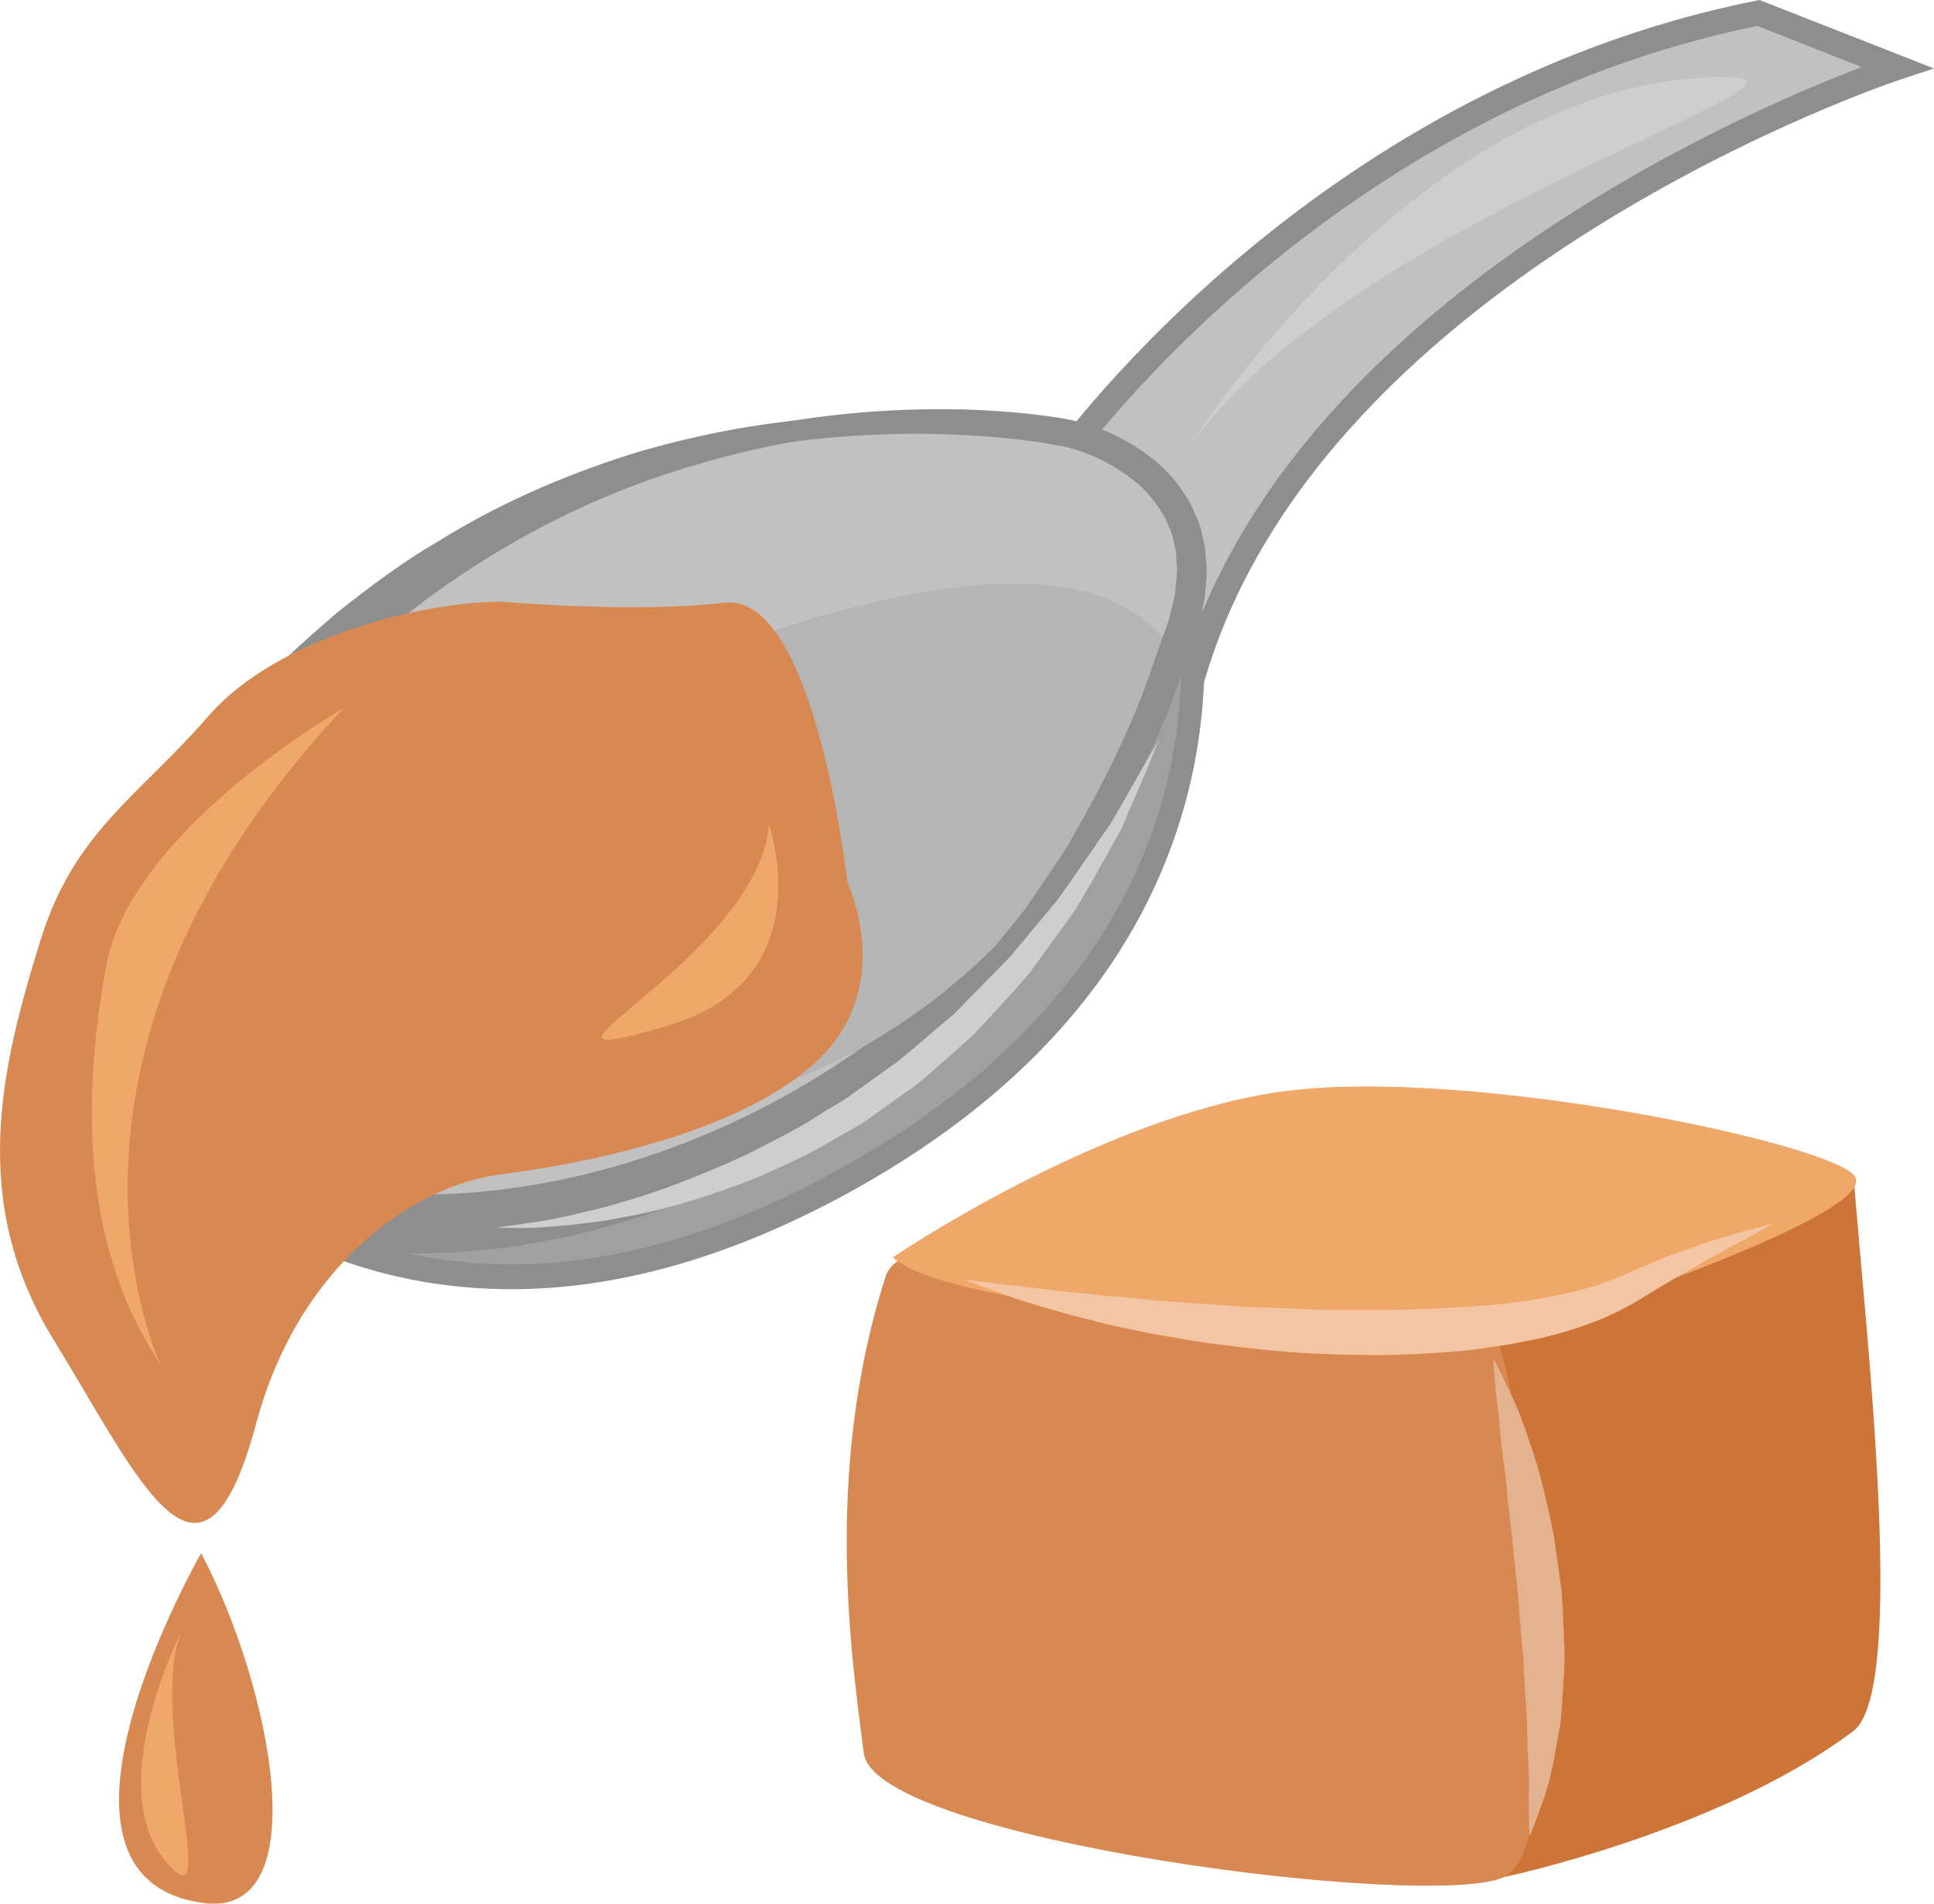 <?xml version="1.0" encoding="UTF-8" standalone="no"?>
<svg
   xmlns:dc="http://purl.org/dc/elements/1.1/"
   xmlns:cc="http://creativecommons.org/ns#"
   xmlns:rdf="http://www.w3.org/1999/02/22-rdf-syntax-ns#"
   xmlns:svg="http://www.w3.org/2000/svg"
   xmlns="http://www.w3.org/2000/svg"
   id="svg48"
   viewBox="0 0 5452.006 5366.216"
   style="clip-rule:evenodd;fill-rule:evenodd;image-rendering:optimizeQuality;shape-rendering:geometricPrecision;text-rendering:geometricPrecision"
   version="1.1"
   height="53.662mm"
   width="54.52mm"
   xml:space="preserve">
 <defs
   id="defs4">
  <style
   id="style2"
   type="text/css">
   <![CDATA[
    .fil1 {fill:#8E8E8E;fill-rule:nonzero}
    .fil2 {fill:#A0A0A0;fill-rule:nonzero}
    .fil3 {fill:#B5B5B5;fill-rule:nonzero}
    .fil0 {fill:#C1C1C1;fill-rule:nonzero}
    .fil7 {fill:#CD7438;fill-rule:nonzero}
    .fil5 {fill:#CECECE;fill-rule:nonzero}
    .fil4 {fill:#D88951;fill-rule:nonzero}
    .fil9 {fill:#E5B28F;fill-rule:nonzero}
    .fil6 {fill:#EFA76A;fill-rule:nonzero}
    .fil8 {fill:#F4C5A2;fill-rule:nonzero}
   ]]>
  </style>
 </defs>
 <g
   transform="translate(-7549.994,-11954)"
   id="Vrstva_x0020_1">
  <path
   style="fill:#c1c1c1;fill-rule:nonzero"
   id="path7"
   d="m 10525,13276 c 0,0 706,-1030 1982,-1285 l 390,153 c 0,0 -1646,538 -1987,1724 z"
   class="fil0" />
  <path
   style="fill:#8e8e8e;fill-rule:nonzero"
   id="path9"
   d="m 10568,13277 331,509 c 333,-983 1557,-1513 1899,-1643 l -294,-116 c -1146,234 -1833,1110 -1936,1250 z m 355,675 -441,-676 14,-20 c 7,-10 728,-1045 2004,-1300 l 10,-2 492,193 -94,31 c -16,5 -1632,545 -1964,1700 z"
   class="fil1" />
  <path
   style="fill:#a0a0a0;fill-rule:nonzero"
   id="path11"
   d="m 10675,13402 188,40 c 0,0 383,1139 -969,1860 -1278,682 -1974,-233 -1998,-304 z"
   class="fil2" />
  <path
   style="fill:#8e8e8e;fill-rule:nonzero"
   id="path13"
   d="m 7944,15012 c 76,115 435,506 1048,506 280,0 578,-83 885,-247 1230,-656 1002,-1645 958,-1799 l -154,-32 z m 1048,576 c -728,0 -1109,-519 -1129,-578 l -10,-28 2816,-1617 221,46 6,20 c 4,11 377,1176 -985,1902 -318,169 -627,255 -919,255 z"
   class="fil1" />
  <path
   style="fill:#c1c1c1;fill-rule:nonzero"
   id="path15"
   d="m 10570,13177 c 0,0 -1532,-345 -2523,1111 -991,1457 2138,1703 2838,-573 135,-439 -315,-538 -315,-538 z"
   class="fil0" />
  <path
   style="fill:#8e8e8e;fill-rule:nonzero"
   id="path17"
   d="m 10570,13177 c 0,0 29,5 81,24 51,20 130,55 201,139 33,42 62,99 74,165 11,67 3,140 -15,216 -39,145 -97,308 -182,479 -85,171 -201,349 -351,518 -151,169 -338,328 -559,457 -221,129 -475,231 -751,281 -138,24 -282,36 -429,29 -146,-8 -296,-33 -441,-95 -142,-60 -281,-159 -358,-306 -39,-72 -61,-153 -65,-232 -6,-79 5,-156 24,-228 19,-73 47,-140 79,-203 31,-63 69,-121 107,-177 78,-108 157,-212 245,-305 84,-95 177,-178 269,-257 94,-75 188,-145 286,-202 192,-119 389,-199 571,-254 368,-107 680,-110 890,-96 106,7 187,20 241,29 55,11 83,18 83,18 0,0 -29,-5 -84,-10 -55,-6 -136,-12 -241,-11 -208,2 -514,27 -863,150 -347,123 -733,357 -1046,728 -80,91 -153,192 -224,296 -68,104 -128,216 -156,334 -30,117 -25,239 31,341 54,102 158,180 277,230 120,51 253,75 384,83 133,8 265,-1 393,-22 256,-41 496,-130 708,-245 211,-115 394,-258 544,-412 151,-154 270,-318 361,-479 92,-160 158,-315 206,-455 21,-68 33,-134 27,-195 -7,-60 -28,-112 -57,-154 -59,-83 -133,-124 -182,-148 -50,-24 -78,-31 -78,-31 z"
   class="fil1" />
  <path
   style="fill:#b5b5b5;fill-rule:nonzero"
   id="path19"
   d="m 8999,14039 c 0,0 1526,-800 1860,-242 0,0 -415,1461 -1956,1313 z"
   class="fil3" />
  <path
   style="fill:#d88951;fill-rule:nonzero"
   id="path21"
   d="m 9939,14442 c 0,0 -91,-819 -346,-789 -255,30 -630,-3 -630,-3 -216,0 -631,98 -826,323 -195,225 -377,324 -472,629 -113,362 -204,739 37,1130 240,390 417,805 570,235 122,-455 451,-673 691,-703 240,-30 691,-120 901,-330 210,-210 75,-492 75,-492 z"
   class="fil4" />
  <path
   style="fill:#8e8e8e;fill-rule:nonzero"
   id="path23"
   d="m 8592,13689 c 0,0 16,-13 47,-37 31,-24 75,-61 136,-105 123,-83 307,-200 560,-291 64,-22 130,-45 201,-62 71,-21 146,-35 224,-50 155,-26 325,-40 503,-36 89,3 180,9 274,24 98,15 191,57 272,123 41,34 74,77 100,125 10,25 24,49 29,77 l 9,40 3,40 c 4,28 0,55 -2,82 -1,27 -10,52 -15,79 -6,27 -15,50 -23,74 l -26,73 c -64,196 -160,374 -258,541 -28,40 -56,80 -83,119 -14,19 -27,39 -41,58 -15,18 -30,36 -45,54 -30,36 -60,71 -89,106 -32,33 -65,65 -96,96 -255,252 -546,406 -799,494 -254,88 -473,107 -622,105 -37,-1 -70,0 -99,-3 -29,-3 -53,-6 -72,-8 -39,-5 -59,-7 -59,-7 0,0 20,1 59,3 20,1 44,3 72,4 29,2 62,-1 99,-2 147,-6 362,-35 608,-132 244,-96 522,-254 763,-504 30,-32 61,-63 91,-95 28,-35 56,-69 84,-104 14,-18 29,-36 43,-54 13,-19 26,-38 39,-57 26,-38 52,-77 78,-116 94,-163 185,-336 247,-526 l 25,-71 c 9,-23 18,-47 22,-69 5,-23 13,-45 13,-68 2,-23 6,-45 3,-67 l -2,-33 -7,-32 c -3,-21 -15,-40 -22,-60 -21,-37 -46,-72 -79,-100 -67,-56 -150,-96 -233,-109 -89,-16 -177,-24 -264,-28 -173,-9 -338,1 -492,21 -76,13 -150,23 -220,41 -70,14 -136,35 -199,54 -252,80 -440,186 -567,262 -62,41 -109,75 -141,97 -32,22 -49,34 -49,34 z"
   class="fil1" />
  <path
   style="fill:#cecece;fill-rule:nonzero"
   id="path25"
   d="m 10904,13211 c 0,0 606,-969 1417,-1036 645,-54 -933,355 -1417,1036 z"
   class="fil5" />
  <path
   style="fill:#cecece;fill-rule:nonzero"
   id="path27"
   d="m 10818,14039 c 0,0 -14,31 -37,89 -12,28 -27,63 -45,104 -9,20 -17,43 -28,65 -13,22 -26,45 -39,70 -28,48 -57,102 -92,158 -39,53 -80,111 -124,171 -48,57 -102,113 -157,173 -30,27 -61,55 -92,82 -32,28 -63,57 -99,81 -35,25 -70,50 -104,74 -34,25 -72,43 -106,63 -70,43 -142,73 -210,104 -139,55 -267,93 -378,112 -54,12 -105,16 -149,22 -44,3 -82,8 -113,8 -31,1 -56,0 -72,0 -16,-1 -25,-2 -25,-2 0,0 9,0 25,-2 16,-2 40,-5 70,-10 31,-3 68,-12 111,-20 42,-11 91,-20 144,-37 106,-29 227,-76 358,-136 64,-34 132,-65 198,-108 33,-22 69,-39 101,-64 32,-23 66,-47 99,-71 35,-23 65,-51 96,-77 30,-26 61,-52 91,-77 54,-57 108,-109 158,-162 46,-55 90,-108 131,-157 38,-52 71,-102 103,-147 15,-23 30,-44 45,-65 13,-21 24,-41 35,-60 22,-38 40,-71 56,-98 31,-54 49,-83 49,-83 z"
   class="fil5" />
  <path
   style="fill:#d88951;fill-rule:nonzero"
   id="path29"
   d="m 8117,16332 c 0,0 -524,913 5,986 322,45 195,-606 -5,-986 z"
   class="fil4" />
  <path
   style="fill:#efa76a;fill-rule:nonzero"
   id="path31"
   d="m 8519,13950 c 0,0 -600,341 -670,729 -71,388 -59,776 129,1082 188,306 -541,-658 541,-1811 z"
   class="fil6" />
  <path
   style="fill:#efa76a;fill-rule:nonzero"
   id="path33"
   d="m 9718,14279 c 0,0 153,435 -282,565 -541,161 247,-177 282,-565 z"
   class="fil6" />
  <path
   style="fill:#efa76a;fill-rule:nonzero"
   id="path35"
   d="m 8060,16555 c 0,0 -5,10 -13,28 -45,100 -178,434 -34,613 171,211 -47,-388 47,-641 z"
   class="fil6" />
  <path
   style="fill:#cd7438;fill-rule:nonzero"
   id="path37"
   d="m 11790,17245 c 0,0 609,-128 985,-412 154,-117 31,-1155 0,-1568 l -400,22 -564,169 -585,836 z"
   class="fil7" />
  <path
   style="fill:#d88951;fill-rule:nonzero"
   id="path39"
   d="m 10047,15551 c -180,558 -92,1101 -62,1345 31,244 1600,445 1805,349 206,-95 52,-1365 -20,-1514 -72,-148 -1641,-434 -1723,-180 z"
   class="fil4" />
  <path
   style="fill:#efa76a;fill-rule:nonzero"
   id="path41"
   d="m 10067,15498 c 0,0 575,-391 1088,-466 512,-74 1528,138 1620,233 92,96 -677,360 -1005,466 0,0 -1518,-53 -1703,-233 z"
   class="fil6" />
  <path
   style="fill:#f4c5a2;fill-rule:nonzero"
   id="path43"
   d="m 10272,15562 c 0,0 37,3 101,12 32,4 71,7 115,13 44,6 94,10 148,16 28,4 56,6 85,8 30,3 60,6 91,9 62,5 128,9 195,14 68,6 138,6 209,10 36,1 72,2 107,3 36,0 72,0 108,0 72,-1 144,-3 214,-7 71,-4 140,-9 206,-19 65,-10 128,-23 185,-39 29,-9 54,-20 82,-30 27,-12 53,-24 79,-34 26,-11 50,-22 74,-30 24,-9 47,-17 68,-24 43,-16 81,-26 112,-35 63,-17 98,-26 98,-26 0,0 -32,19 -89,49 -28,15 -63,34 -102,56 -39,22 -83,47 -130,75 -23,14 -48,29 -74,45 -26,15 -57,30 -87,43 -62,25 -128,46 -198,60 -35,7 -70,14 -106,19 -36,5 -72,11 -109,13 -73,7 -148,10 -222,11 -37,-1 -74,-1 -111,-2 -37,-1 -74,-3 -111,-5 -72,-5 -144,-13 -213,-22 -69,-7 -135,-21 -197,-31 -63,-13 -122,-24 -175,-39 -54,-13 -103,-27 -146,-40 -44,-13 -81,-25 -111,-37 -61,-22 -96,-36 -96,-36 z"
   class="fil8" />
  <path
   style="fill:#e5b28f;fill-rule:nonzero"
   id="path45"
   d="m 11760,15784 c 0,0 11,19 27,53 8,17 18,38 29,61 5,12 11,25 17,39 5,13 10,28 16,43 10,31 22,64 33,100 11,36 20,74 29,113 9,40 19,81 24,123 7,43 12,86 18,129 2,43 5,87 6,130 3,42 1,85 -2,126 -3,40 -4,80 -9,117 -7,37 -13,72 -19,104 -4,16 -7,31 -10,46 -3,14 -9,28 -12,41 -8,25 -17,47 -23,65 -13,35 -22,55 -22,55 0,0 -1,-22 -2,-60 0,-19 -1,-42 0,-68 0,-12 1,-26 0,-40 -1,-15 -1,-30 -2,-46 -2,-32 -3,-66 -3,-101 -1,-36 -5,-74 -7,-113 -1,-20 -2,-39 -3,-59 0,-20 -4,-41 -5,-61 -4,-41 -7,-83 -10,-124 -4,-42 -9,-83 -13,-124 -3,-41 -9,-81 -13,-120 -5,-39 -7,-77 -12,-113 -5,-36 -9,-69 -12,-101 -3,-32 -5,-61 -9,-87 -4,-26 -6,-49 -7,-68 -4,-38 -4,-60 -4,-60 z"
   class="fil9" />
 </g>
</svg>